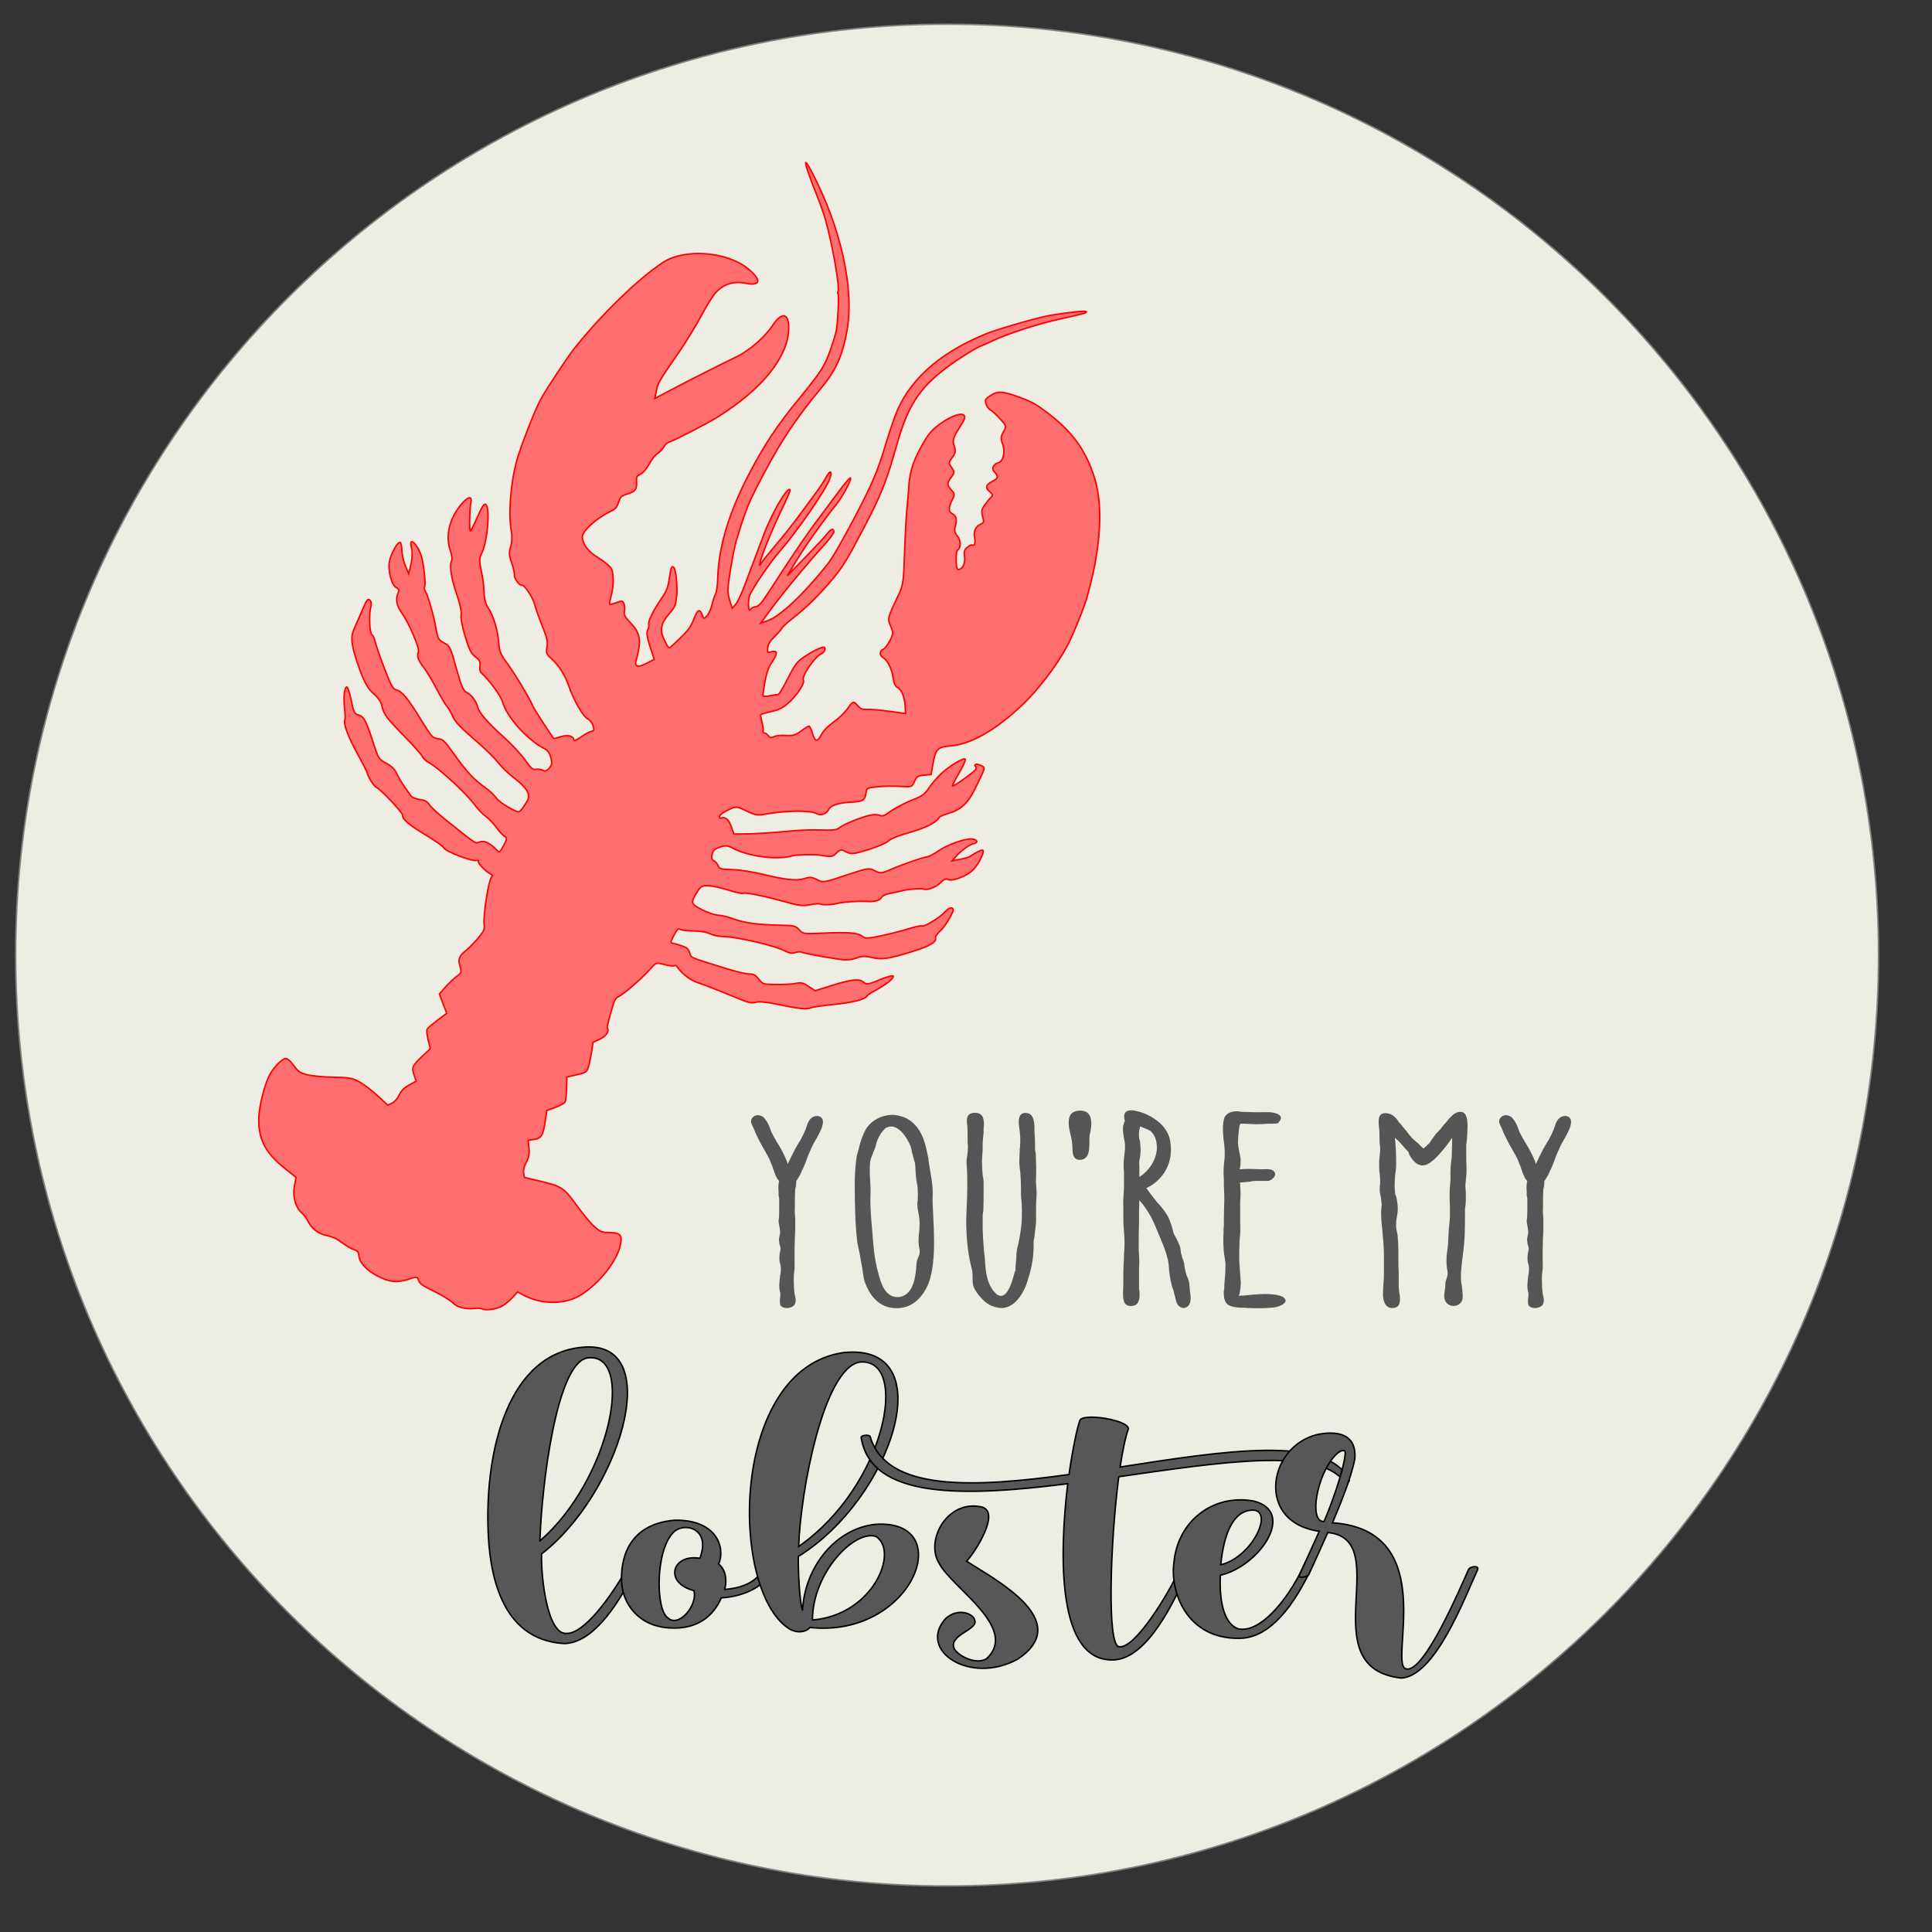 <svg xml:space="preserve" viewBox="0 0 1296 1296" height="1296px" width="1296px" y="0px" x="0px" xmlns:xlink="http://www.w3.org/1999/xlink" xmlns="http://www.w3.org/2000/svg" version="1.1">
<rect x="0" y="0" width="1296" height="1296" fill="#333333" stroke="none"/>
<path d="M 1260.15 640.622 C 1260.15 985.2 980.09 1265.14 635.258 1265.14 C 290.56 1265.14 10.502 985.2 10.502 640.622 C 10.502 296.037 290.56 16.222 635.258 16.222 C 980.09 16.222 1260.15 296.037 1260.15 640.622 z" style="fill:#EDEDE4;stroke:#808080;" id="0 (1) (1) (1) (1)"></path>
<path d="M 542.122 115.579 C 543.48 119.547 546.194 126.735 548.153 131.549 C 550.111 136.363 552.588 143.359 553.652 147.096 C 558.316 163.419 563.504 192.998 562.149 195.559 C 561.86 196.105 561.88 196.871 562.192 197.263 C 562.896 198.164 562.013 216.474 561.007 221.75 C 560.603 223.889 558.739 229.93 556.87 235.175 C 553.117 245.733 550.635 249.568 536.107 267.318 C 521.656 284.958 513.271 297.504 503.288 316.393 C 488.971 343.493 481.901 366.926 481.403 388.916 C 481.316 392.866 480.661 397.194 479.958 398.523 C 479.255 399.851 478.187 403.12 477.565 405.795 C 476.955 408.466 475.487 411.723 474.306 413.044 C 472.294 415.276 472.093 415.264 471.243 412.925 C 469.455 408.003 468.014 408.601 465.399 415.331 C 463.03 421.416 461.32 423.487 450.026 433.928 C 448.74 435.109 448.171 434.524 445.706 429.47 C 442.342 422.581 443.186 418.201 449.184 411.362 C 452.659 407.401 453.148 406.262 453.861 400.433 C 454.69 393.58 453.396 381.297 451.743 380.423 C 450.378 379.7 450.094 380.523 448.919 388.421 C 448.07 394.168 447.166 396.448 443.773 401.397 C 438.181 409.575 434.618 416.776 435.205 418.701 C 435.476 419.581 435.136 421.366 434.445 422.672 C 433.598 424.274 434.106 427.83 436.023 433.67 L 438.857 442.291 L 433.777 444.931 C 427.892 447.985 425.531 447.36 426.717 443.066 C 430.355 429.831 429.673 424.89 423.28 418.174 C 419.371 414.065 418.367 412.268 418.861 410.244 C 419.215 408.807 419.1 406.526 418.608 405.17 C 417.782 402.91 417.373 402.845 413.399 404.322 C 411.033 405.206 408.982 405.584 408.853 405.167 C 408.724 404.749 409.222 402.273 409.954 399.657 C 411.784 393.163 411.82 384.578 410.024 381.332 C 409.206 379.842 405.475 376.754 401.686 374.418 C 394.611 370.062 391.03 365.513 390.664 360.437 C 390.379 356.441 399.922 347.634 409.38 343.164 C 412.804 341.547 413.755 340.482 414.911 336.975 C 416.159 333.205 416.819 332.582 420.957 331.314 C 426.26 329.68 427.25 328.362 427.009 323.247 C 426.848 319.838 427.032 319.491 429.804 317.964 C 431.594 316.974 433.87 314.277 435.556 311.145 C 437.085 308.29 439.558 305.187 441.047 304.246 C 442.54 303.298 444.4 301.354 445.191 299.912 C 445.971 298.473 447.499 297.014 448.586 296.673 C 452.491 295.433 473.913 284.381 481.358 279.753 C 511.914 260.791 529.549 238.346 529.073 219.053 C 528.846 209.733 524.046 209.451 518.182 218.411 C 513.136 226.112 502.348 235.451 493.944 239.393 C 488.24 242.07 463.382 254.583 455.741 258.616 C 454.301 259.375 450.006 261.637 446.192 263.633 L 439.274 267.265 L 440.279 262.205 C 441.359 256.826 442.051 255.643 455.417 236.286 C 460.146 229.437 466.967 218.311 470.561 211.551 C 474.242 204.648 478.602 197.746 480.525 195.788 C 485.752 190.478 492.533 188.445 499.941 189.974 C 510.423 192.138 511.143 187.815 501.594 180.1 C 487.455 168.691 459.302 166.614 444.911 175.927 C 428.662 186.449 403.441 210.896 385.232 233.783 C 380.317 239.967 365.821 261.975 362.471 268.345 C 358.893 275.161 351.534 293.643 347.704 305.435 C 342.889 320.267 340.677 344.231 343.015 356.292 C 343.662 359.657 343.473 363.817 342.538 366.637 C 341.326 370.322 341.469 372.711 343.207 377.532 C 344.425 380.925 345.263 384.626 345.054 385.753 C 344.699 387.71 348.536 393.008 349.992 392.559 C 351.673 392.041 357.454 400.663 358.687 405.547 C 359.437 408.503 361.79 415.16 363.912 420.344 C 366.777 427.3 367.569 430.893 366.932 434.079 C 366.192 437.815 366.547 438.805 369.581 441.516 C 374.737 446.123 378.923 452.654 381.58 460.237 C 385.022 470.067 391.071 480.559 394.259 482.245 C 395.845 483.085 397.386 485.099 397.9 486.986 C 398.664 489.827 398.514 490.305 396.764 490.56 C 395.648 490.725 392.535 492.413 389.851 494.308 C 387.031 496.301 384.92 497.149 384.864 496.308 C 384.689 493.693 380.879 492.735 376.287 494.15 C 373.804 494.915 371.648 495.474 371.5 495.396 C 370.865 495.06 358.301 475.728 357.72 474.184 C 356.066 469.795 345.485 452.07 340.526 445.375 C 335.893 439.118 334.927 436.907 334.651 431.859 C 334.194 423.778 330.924 412.659 327.611 407.941 C 325.792 405.344 324.859 401.913 324.729 397.301 C 324.632 393.557 323.774 387.02 322.826 382.778 C 321.477 376.757 321.5 374.285 322.938 371.55 C 327.347 363.163 329.106 337.949 325.264 338.212 C 324.404 338.267 322.532 341.536 319.996 347.401 C 317.838 352.409 315.809 356.369 315.484 356.198 C 314.732 355.799 314.993 341.147 315.824 337.487 C 316.983 332.386 313.952 332.832 309.3 338.446 C 301.402 347.983 298.718 359.324 302.026 369.158 C 302.994 372.06 303.482 375.029 303.095 375.76 C 301.382 378.999 302.554 387.478 306.178 398 C 308.489 404.701 309.79 410.65 309.338 412.451 C 308.911 414.133 310.09 420.547 311.958 426.711 C 314.693 435.752 316.035 438.445 318.863 440.564 C 321.656 442.675 322.286 443.896 321.935 446.629 C 321.694 448.513 322.01 450.522 322.628 451.104 C 328.405 456.484 336.181 467.068 337.154 470.87 C 339.571 480.281 353.172 495.778 364.08 501.548 C 367.438 503.325 368.491 504.619 369.474 508.171 C 370.471 511.768 370.287 513.078 368.483 515.203 C 366.867 517.115 365.696 517.525 364.12 516.72 C 362.939 516.114 360.847 515.801 359.479 516.031 C 357.297 516.388 356.378 515.59 352.133 509.67 C 349.469 505.956 343.339 499.351 338.524 495.009 C 327.155 484.754 321.521 478.354 320.565 474.59 C 319.493 470.367 316.454 466.275 313.052 464.475 C 310.683 463.222 309.449 460.34 306.072 448.192 C 302.167 434.112 301.789 433.327 297.9 431.269 C 294.144 429.282 293.72 428.529 292.522 421.813 C 290.938 412.88 287.046 399.26 285.37 396.768 C 284.695 395.759 284.455 394.338 284.841 393.607 C 285.727 391.932 284.408 379.465 282.69 373.248 C 281.331 368.355 277.631 362.959 275.972 363.47 C 275.446 363.626 275.42 365.246 275.912 367.065 C 276.877 370.598 276.602 375.26 275.08 381.171 L 274.137 384.828 L 271.915 379.477 C 270.69 376.543 269.635 371.914 269.57 369.198 C 269.501 366.488 268.996 364.087 268.434 363.865 C 266.868 363.253 262.499 370.888 261.333 376.269 C 260.022 382.3 262.546 392.42 265.793 394.137 C 267.623 395.106 267.888 395.963 266.994 397.937 C 265.194 401.858 266.129 406.679 269.572 411.258 C 273.881 416.985 281.724 435.189 280.731 437.157 C 279.42 439.76 280.431 442.883 284.086 447.508 C 285.97 449.893 289.837 456.312 292.681 461.756 C 295.529 467.21 298.768 472.711 299.881 473.98 C 300.999 475.242 302.605 478.009 303.46 480.124 C 305.089 484.15 308.486 487.675 322.057 499.426 C 326.561 503.339 332.084 508.877 334.308 511.744 C 336.543 514.608 341.234 519.13 344.736 521.795 C 353.403 528.373 356.031 532.795 353.802 537.009 C 352.865 538.78 351.174 541.371 350.04 542.764 C 348.003 545.257 347.877 545.246 341.443 541.749 C 337.57 539.643 334.043 536.937 332.774 535.104 C 331.6 533.396 328.371 530.394 325.608 528.422 C 317.578 522.71 313.377 518.155 303.79 504.799 C 297.938 496.65 297.159 495.927 293.67 495.488 C 290.065 495.036 289.537 494.426 282.056 482.251 C 273.404 468.181 269.653 463.703 265.702 462.727 C 263.544 462.2 262.121 459.587 257.814 448.25 C 254.919 440.635 252.163 432.632 251.694 430.466 C 251.217 428.297 250.241 426.213 249.518 425.83 C 247.909 424.979 247.342 411.947 248.715 407.28 C 249.311 405.225 249.069 403.397 248.09 402.605 C 246.605 401.413 246.205 401.938 243.009 409.353 C 241.1 413.783 238.597 419.533 237.435 422.139 C 235.072 427.482 235.63 432.585 239.993 445.406 C 244.042 457.286 246.4 461.631 251.07 465.783 C 254.031 468.416 255.653 470.975 256.328 474.09 C 257.45 479.236 259.557 481.985 272.607 495.292 C 277.778 500.569 282.539 505.977 283.177 507.307 C 283.818 508.647 285.696 510.453 287.349 511.328 C 294.257 514.982 313.598 532.931 319.212 540.887 C 320.658 542.937 323.607 545.933 325.763 547.536 C 327.926 549.143 331.222 552.606 333.104 555.226 C 334.982 557.854 337.417 560.483 338.516 561.065 C 340.266 561.99 340.185 562.75 337.854 567.156 C 335.324 571.938 335.1 572.093 333.356 570.302 C 328.715 565.523 324.937 563.685 321.906 564.736 C 318.597 565.885 320.794 567.283 299.883 550.696 C 294.734 546.611 289.506 541.853 288.279 540.136 C 286.343 537.44 285.414 536.911 281.488 536.298 C 278.991 535.912 276.47 534.947 275.894 534.16 C 270.888 527.357 268.032 522.918 266.262 519.195 C 264.666 515.838 262.964 514.144 259.04 511.993 C 253.983 509.214 253.853 509.013 249.972 496.995 C 245.495 483.141 243.988 480.455 240.152 479.511 C 237.819 478.939 237.172 477.538 235.587 469.644 C 234.567 464.59 233.187 460.611 232.51 460.819 C 230.927 461.294 230.31 468.298 231.19 475.847 C 231.571 479.128 231.641 482.263 231.344 482.824 C 230.145 485.089 233.476 494.219 239.422 504.977 C 242.885 511.248 245.9 517.084 246.13 517.971 C 246.987 521.314 250.577 527.133 252.363 528.078 C 255.861 529.928 270.247 545.227 270.052 546.881 C 269.739 549.473 274.138 553.208 286.014 560.416 C 292.04 564.076 297.284 567.786 297.656 568.672 C 298.687 571.078 316.174 577.874 319.633 577.21 C 320.713 577.007 321.186 577.238 320.877 577.821 C 320.307 578.898 325.676 584.497 328.938 586.222 C 330.119 586.847 330.601 587.65 330.003 587.995 C 327.879 589.242 323.974 613.604 324.789 620.543 C 325.135 623.531 324.699 624.481 320.82 629.154 C 318.43 632.045 314.835 635.735 312.848 637.366 C 307.873 641.431 307.192 643.13 308.564 648.125 C 309.729 652.368 309.693 652.472 306.342 654.95 C 304.465 656.337 301.086 659.565 298.827 662.12 L 294.732 666.772 L 297.19 673.267 L 299.651 679.755 L 293.435 684.4 C 290.022 686.959 286.894 689.677 286.491 690.437 C 286.089 691.197 286.418 694.431 287.227 697.617 L 288.689 703.406 L 283.397 708.427 C 276.506 714.954 276.026 716.022 277.737 721.055 L 279.164 725.267 L 274.474 727.83 C 271.085 729.683 269.22 731.548 267.784 734.529 C 266.56 737.093 264.712 739.176 262.942 740.005 L 260.08 741.344 L 253.719 735.372 C 250.224 732.087 244.799 727.914 241.674 726.11 C 236.547 723.142 234.755 722.799 223.518 722.578 C 216.664 722.447 208.667 721.692 205.75 720.886 C 201.055 719.601 200.066 718.899 197.032 714.762 C 194.746 711.655 192.918 710.093 191.559 710.091 C 189.299 710.096 183.582 715.94 180.915 720.98 C 177.538 727.364 173.894 741.644 173.628 749.485 C 173.144 764.076 177.804 773.21 191.136 783.843 L 198.596 789.792 L 197.47 795.902 C 196.241 802.563 198.236 809.88 202.248 813.419 C 203.533 814.562 205.295 816.835 206.161 818.484 C 209.256 824.399 213.243 827.557 219.19 828.814 C 223.104 829.647 226.034 831.018 229.599 833.688 C 232.323 835.733 235.906 837.818 237.549 838.318 C 239.788 839.012 240.567 839.896 240.682 841.912 C 240.955 846.751 245.521 851.887 253.107 855.9 C 261.144 860.152 266.428 860.661 274.609 857.962 C 279.637 856.296 279.89 856.335 280.842 858.946 C 281.665 861.194 283.44 862.445 291.325 866.304 C 296.543 868.867 302.049 872.242 303.559 873.816 C 306.587 876.966 312.074 878.377 318.6 877.683 C 320.551 877.477 322.739 877.625 323.47 878.011 C 325.902 879.288 333.236 878.209 336.957 876.031 C 338.975 874.841 342.116 872.243 343.92 870.26 L 347.211 866.646 L 351.927 869.141 C 362.908 874.95 378.224 875.119 388.122 869.531 C 400.162 862.734 412.694 847.866 415.72 836.772 C 417.893 828.807 416.643 826.956 408.983 826.814 C 403.555 826.719 402.837 826.434 398.697 822.779 C 396.244 820.613 390.828 814.121 386.659 808.345 C 378.123 796.519 376.761 795.666 360.126 791.796 L 351.767 789.849 L 351.264 786.73 C 350.953 784.799 351.639 782.092 353.059 779.641 C 354.719 776.77 355.219 774.182 354.834 770.304 L 354.307 764.944 L 358.31 764.341 C 363.144 763.612 364.301 761.711 365.73 752.153 L 366.815 744.925 L 372.536 742.842 C 375.677 741.689 378.616 740.061 379.061 739.22 C 379.503 738.386 379.963 734.266 380.067 730.07 L 380.264 722.448 L 386.886 720.965 C 393.069 719.579 393.574 719.232 394.707 715.591 C 395.376 713.451 396.355 708.887 396.874 705.441 L 397.814 699.184 L 401.924 697.288 C 406.05 695.381 408.709 692.122 407.628 690.274 C 407.017 689.233 407.398 687.404 410.559 676.448 C 412.276 670.49 412.812 669.583 415.374 668.294 C 418.99 666.476 431.293 655.662 436.296 649.902 C 440.025 645.603 440.104 645.579 445.817 647.062 C 448.992 647.882 451.953 648.211 452.396 647.785 C 452.885 647.325 453.697 647.717 454.414 648.739 C 457.432 653.084 462.843 657.354 467.179 658.817 C 471.949 660.424 482.783 664.672 496.187 670.186 C 502.136 672.634 504.661 673.129 507.029 672.313 C 508.919 671.67 514.493 672.201 521.413 673.689 C 535.172 676.642 541.252 677.289 543.853 676.068 C 544.944 675.559 551.911 674.531 559.345 673.779 C 572.08 672.507 580.473 670.354 581.687 668.059 C 581.98 667.505 584.426 665.862 587.115 664.423 C 594.216 660.604 599.656 656.285 599.196 654.833 C 598.977 654.14 594.908 655.209 590.152 657.217 C 582.67 660.38 581.227 660.609 579.382 658.953 C 576.499 656.351 571.382 656.865 557.881 661.104 L 546.825 664.577 L 542.413 661.667 C 538.723 659.234 537.326 658.91 533.806 659.673 C 531.494 660.169 525.6 660.508 520.709 660.434 C 511.984 660.304 511.758 660.232 508.982 656.855 C 506.432 653.749 505.771 653.409 502.273 653.325 C 500.138 653.272 493.256 651.624 486.97 649.669 C 461.469 641.704 463.906 642.757 462.663 639.143 C 461.757 636.5 460.746 635.607 457.33 634.442 C 455.006 633.656 452.26 632.902 451.228 632.782 C 449.668 632.589 449.792 631.71 452.006 627.526 C 454.27 623.246 454.945 622.649 456.532 623.488 C 457.565 624.035 461.633 624.487 465.577 624.495 C 469.52 624.503 474.275 625.318 476.134 626.302 C 477.994 627.286 481.601 628.127 484.147 628.17 C 494.324 628.34 519.686 634.23 527.103 638.153 C 529.391 639.363 531.639 639.665 533.466 638.998 C 535.01 638.436 536.918 638.311 537.693 638.721 C 539.316 639.58 559.125 643.164 565.959 643.833 C 568.482 644.081 572.465 643.515 574.817 642.569 C 577.773 641.374 580.793 641.272 584.643 642.241 C 591.279 643.91 596.052 643.243 611.557 638.448 C 623.409 634.791 628.394 631.922 627.562 629.244 C 627.288 628.333 628.395 626.633 630.605 624.6 C 632.52 622.836 635.482 618.755 637.184 615.538 C 639.823 610.549 640.002 609.604 638.426 609.12 C 637.354 608.789 635.622 609.705 634.332 611.27 C 631.362 614.885 620.176 621.907 618.67 621.111 C 618.013 620.763 614.085 621.566 609.942 622.897 C 605.803 624.221 597.497 626.372 591.488 627.661 C 582.547 629.581 580.189 629.665 578.462 628.109 C 575.82 625.729 568.748 625.171 551.621 625.98 C 539.294 626.571 538.516 626.453 536.11 623.735 C 533.802 621.116 532.807 620.854 524.564 620.687 C 507.983 620.34 498.847 619.078 490.946 616.05 C 488.299 615.037 484.213 614.084 481.863 613.937 C 479.409 613.791 474.747 612.213 470.871 610.219 C 463.272 606.302 463.093 605.604 467.807 598.104 C 469.993 594.632 470.894 594.108 474.726 594.114 C 477.149 594.121 483.215 595.403 488.209 596.978 C 493.204 598.553 497.763 599.576 498.338 599.257 C 499.946 598.36 514.531 601.429 531.117 606.142 C 535.974 607.53 539.685 607.746 543.521 606.886 C 546.525 606.208 549.71 606.042 550.589 606.506 C 551.917 607.209 558.751 606.914 561.613 606.039 C 564.506 605.141 576.099 604.313 580.89 604.647 C 587.046 605.08 590.189 604.192 591.626 601.6 C 592.11 600.722 594.7 599.646 597.381 599.203 C 600.058 598.749 603.413 598.031 604.842 597.597 C 608.092 596.596 618.278 595.713 619.444 596.33 C 621.584 597.462 627.874 595.179 630.81 592.199 C 633.158 589.814 634.554 589.211 635.993 589.972 C 638.834 591.475 648.926 587.539 652.868 583.39 C 656.684 579.373 660.803 570.908 659.241 570.308 C 658.345 569.966 654.277 571.979 650.609 574.573 C 649.975 575.022 647.039 575.858 644.095 576.425 L 638.734 577.453 L 641.125 574.665 C 644.249 571.01 650.275 566.547 652.793 566.018 C 656.072 565.336 656.061 563.733 652.76 562.884 C 648.891 561.895 635.829 566.357 629.32 570.895 C 626.576 572.797 623.302 574.522 622.043 574.724 C 618.437 575.291 605.128 579.916 597.613 583.213 C 591.381 585.942 590.43 586.024 586.77 584.088 C 582.962 582.073 582.014 582.224 567.496 587.115 C 552.836 592.045 552.053 592.169 548.097 590.076 C 544.799 588.331 543.099 588.187 539.595 589.347 C 534.477 591.041 527.175 590.276 511.283 586.374 C 504.977 584.833 495.956 583.46 491.215 583.333 C 483.527 583.119 482.517 582.849 481.762 580.778 C 481.302 579.505 479.996 577.974 478.859 577.372 C 477.376 576.588 477.057 575.37 477.717 572.98 C 478.465 570.297 479.446 569.408 482.973 568.205 C 486.469 567.023 488.124 567.161 491.482 568.938 C 502.404 574.716 521.848 577.134 531.971 573.979 C 534.423 573.217 546.841 573.043 550.576 573.715 C 557.564 574.985 558.524 574.831 561.272 572.063 C 563.586 569.726 564.256 569.656 567.591 571.42 C 570.92 573.181 572.518 573.016 582.595 569.894 C 588.798 567.971 594.803 565.367 595.945 564.101 C 597.114 562.802 603.116 560.385 609.716 558.55 C 620.549 555.534 628.093 551.79 629.791 548.58 C 630.178 547.849 632.899 546.578 635.85 545.75 C 644.244 543.399 649.22 538.957 653.737 529.776 C 661.286 514.416 661.095 515.099 658.157 513.545 C 656.704 512.776 655.001 512.442 654.384 512.805 C 653.759 513.164 653.724 513.712 654.3 514.017 C 654.868 514.318 654.977 515.254 654.532 516.095 C 653.658 517.748 639.737 527.725 638.911 527.288 C 638.638 527.144 640.621 523.234 643.319 518.598 C 646.247 513.563 647.91 509.796 647.455 509.244 C 646.405 507.961 636.382 514.125 630.871 519.436 C 628.384 521.833 624.86 525.995 623.044 528.679 C 620.422 532.563 618.536 534.04 613.92 535.82 C 607.103 538.457 598.638 542.961 594.97 545.913 C 593.539 547.064 591.589 547.591 590.625 547.091 C 589.662 546.59 587.315 546.331 585.406 546.53 C 580.577 547.035 565.785 552.802 563.149 555.214 C 561.582 556.642 558.281 557.097 551.438 556.802 C 546.2 556.58 537.436 556.809 531.972 557.318 C 516.859 558.712 505.717 559.42 498.651 559.422 L 492.253 559.428 L 490.621 554.711 C 488.93 549.802 486.808 547.867 484.055 548.715 C 482.915 549.067 482.505 548.736 482.639 547.589 C 482.746 546.691 485.322 544.786 488.369 543.347 C 493.858 540.754 493.959 540.76 500.638 543.972 C 506.264 546.674 508.186 547.058 512.296 546.305 C 526.469 543.706 543.197 543.403 547.462 545.659 C 550.577 547.307 554.252 546.144 555.919 542.993 C 557.469 540.063 562.886 538.394 572.235 537.985 C 578.999 537.681 580.336 536.688 580.987 531.441 C 581.318 528.726 581.949 528.427 588.66 527.756 C 592.677 527.359 599.529 527.243 603.892 527.511 C 611.717 527.986 611.83 527.951 613.447 524.216 C 614.894 520.873 615.622 520.39 619.844 519.997 L 624.605 519.55 L 625.698 513.092 C 627.448 502.768 629.012 501.007 636.879 500.456 C 650.861 499.485 667.414 490.192 685.421 473.186 C 696.397 462.813 708.895 446.472 715.962 433.219 C 719.834 425.973 727.696 406.397 729.497 399.529 C 733.127 385.704 734.08 381.439 735.421 372.995 C 739.07 350.028 738.359 332.018 733.222 317.465 C 727.151 300.285 718.356 288.718 701.997 276.417 C 694.841 271.036 691.898 269.422 683.943 266.498 C 672.569 262.323 669.246 262.142 664.357 265.421 C 660.746 267.837 660.671 267.977 661.411 270.881 C 661.826 272.526 663.19 274.41 664.438 275.07 C 665.685 275.73 668.629 278.43 670.981 281.072 C 675.182 285.807 675.217 285.939 673.083 289.722 C 671.308 292.882 671.214 294.343 672.578 297.926 C 674.546 303.114 672.93 309.759 669.511 310.472 C 666.603 311.078 665.053 314.329 666.769 316.209 C 669.884 319.605 669.77 320.819 666.196 322.612 C 661.307 325.07 660.617 327.123 663.811 329.728 C 666.087 331.584 666.237 332.211 664.74 333.649 C 663.759 334.593 661.845 336.943 660.475 338.873 C 658.425 341.765 658.197 343.089 659.144 346.424 C 660.187 350.093 660.064 350.575 657.84 351.619 C 654.416 353.217 652.998 356.273 653.761 360.436 C 654.464 364.303 653.841 366.428 652.261 365.593 C 651.708 365.3 650.168 366.015 648.845 367.176 C 646.886 368.898 646.543 369.992 647.006 373.08 C 647.653 377.304 646.066 381.196 643.373 382.02 C 642.015 382.444 641.557 381.078 641.397 376.148 C 641.28 372.62 641.659 369.458 642.227 369.116 C 644.646 367.704 644.653 362.513 642.244 359.585 C 640.409 357.358 640.037 355.669 640.802 353.099 C 642.15 348.569 641.564 346.087 638.804 344.627 C 636.126 343.21 636.124 340.499 638.795 335.29 C 640.527 331.89 640.474 331.116 638.34 328.882 C 635.156 325.564 635.122 324.11 638.119 320.123 C 640.385 317.109 640.401 316.541 638.366 313.604 C 636.294 310.628 636.324 310.144 638.778 306.88 C 641.07 303.832 641.247 302.802 640.121 299.146 C 638.772 294.768 638.935 294.335 645.964 282.959 C 650.091 276.283 642.813 276.239 632.782 282.881 C 625.197 287.898 622.503 291.044 617.132 301.162 C 611.925 310.969 610.033 317.742 609.502 328.493 C 609.403 330.519 609.028 334.853 608.665 338.128 C 607.895 345.154 607.251 356.922 606.541 377.298 C 606.102 389.59 605.523 393.166 603.149 398.172 C 595.253 414.774 595.225 414.882 597.463 420.042 C 599.367 424.46 599.319 425.246 596.824 429.962 C 595.337 432.774 593.348 435.32 592.411 435.609 C 590.12 436.314 589.851 439.61 591.993 440.809 C 595.164 442.581 598.202 448.391 599.02 454.236 C 599.579 458.197 600.555 460.404 602.134 461.239 C 604.887 462.695 606.91 467.78 607.233 474.062 L 607.475 478.657 L 596.671 477.155 C 590.729 476.335 584.042 475.763 581.803 475.872 C 578.591 476.034 577.294 475.574 575.642 473.68 C 572.457 470.059 572.214 470.11 568.737 475.146 C 566.956 477.727 562.724 481.817 559.348 484.234 C 555.323 487.111 552.408 490.121 550.933 492.911 C 548.211 498.055 546.614 497.663 544.838 491.415 C 544.15 489.002 543.153 487.048 542.633 487.085 C 542.106 487.118 539.707 488.635 537.298 490.439 C 533.802 493.067 531.76 493.659 527.219 493.334 C 524.086 493.113 520.448 493.492 519.125 494.172 C 517.394 495.051 516.381 494.912 515.51 493.667 C 514.845 492.71 513.636 491.835 512.836 491.723 C 512.032 491.6 511.611 491.056 511.904 490.503 C 512.197 489.949 511.876 487.342 511.193 484.705 C 510.51 482.068 510.076 479.675 510.224 479.394 C 510.376 479.107 513.659 478.151 517.515 477.272 C 523.09 476 525.612 474.642 529.835 470.642 C 535.454 465.322 540.021 458.01 538.907 456.117 C 537.505 453.732 546.791 440.179 550.909 438.608 C 552.959 437.822 554.359 434.425 552.737 434.153 C 550.925 433.846 543.174 437.821 537.756 441.831 C 534.329 444.363 532.745 446.661 528.234 455.581 C 524.517 462.946 522.411 466.214 521.488 466.066 C 520.755 465.952 518.335 466.259 516.112 466.764 C 513.89 467.27 511.971 467.218 511.843 466.64 C 511.71 466.069 512.293 461.844 513.145 457.251 C 514.305 450.97 515.525 447.629 518.081 443.815 C 521.852 438.168 521.641 436.139 517.377 437.218 C 514.713 437.896 514.611 437.786 515.015 434.523 C 515.341 431.872 516.342 430.229 519.513 427.146 C 521.763 424.964 524.022 422.372 524.541 421.39 C 525.06 420.409 528.242 417.483 531.618 414.886 C 540.579 408 550.056 398.656 558.791 388.089 C 565.448 380.041 568.094 375.717 578.419 356.13 C 590.762 332.709 594.597 323.262 600.913 300.648 C 608.823 272.322 616.213 260.675 635.434 246.248 C 643.068 240.53 655.965 232.542 658.809 231.79 C 659.249 231.673 661.853 230.5 664.598 229.185 C 675.338 224.042 695.572 217.414 710.97 213.999 C 727.69 210.282 728.971 209.931 728.721 209.1 C 728.464 208.265 718.282 209.282 704.708 211.499 C 696.903 212.773 669.018 220.812 661.021 224.091 C 629.336 237.1 608.736 255.936 600.159 279.772 C 598.321 284.872 595.724 292.708 594.389 297.196 C 588.672 316.359 585.04 324.884 572.5 348.588 C 564.118 364.433 558.046 374.821 554.804 378.896 C 538.98 398.738 523.209 413.535 514.784 416.446 L 510.368 417.973 L 514.556 412.198 C 523.686 399.601 538.335 381.764 553.184 365.194 C 556.638 361.344 559.417 357.572 559.371 356.821 C 559.192 354.176 557.577 354.587 555.013 357.916 C 553.593 359.762 546.964 366.881 540.286 373.738 L 528.146 386.206 L 533.602 377.125 C 540.075 366.353 550.991 350.914 561.023 338.36 C 565.249 333.068 571.25 321.849 570.528 320.607 C 570.23 320.1 566.335 324.66 561.866 330.75 C 557.398 336.839 552.207 343.831 550.316 346.297 C 542.197 356.878 533.189 370.068 516.837 395.335 C 510.761 404.731 509.123 406.65 506.931 406.936 C 505.486 407.116 503.947 407.936 503.513 408.755 C 502.084 411.456 501.486 403.857 502.795 399.685 C 504.052 395.684 516.57 377.182 522.778 370.143 C 534.658 356.668 554.136 328.436 556.651 321.058 C 558.493 315.629 556.852 315.072 554.142 320.194 C 552.948 322.452 549.979 326.974 547.548 330.249 C 545.12 333.517 541.037 339.056 538.485 342.56 C 531.918 351.563 526.459 358.489 519.22 366.995 C 515.758 371.057 512.09 375.634 511.054 377.164 C 509.23 379.863 509.192 379.863 509.881 377.167 C 511.424 371.145 518.075 354.876 524.023 342.579 C 527.466 335.465 530.167 329.253 530.024 328.79 C 528.884 325.089 517.925 343.679 512.156 359.121 C 508.626 368.559 504.753 378.846 499.346 393.1 C 497.259 398.617 494.568 404.221 493.38 405.538 L 491.222 407.939 L 489.733 403.524 C 488.915 401.088 488.257 397.69 488.274 395.961 C 488.311 390.785 492.074 368.729 493.997 362.397 C 500.517 340.968 501.94 337.509 512.528 317.494 C 524.631 294.617 534.541 279.883 551.56 259.426 C 560.808 248.318 565.283 238.162 568.197 221.71 C 573.201 193.415 563.926 152.011 544.229 114.739 C 540.055 106.845 539.245 107.162 542.122 115.579 z" style="fill:#FF6F6F;stroke:#FF0000;" id="lobster 2.jpg (1)"></path>
<g id="my_lobst (1)">
<path d="M 420.871 1051.54 C 409.941 1071.27 391.804 1095.84 380.299 1095.69 C 366.785 1097.18 362.74 1055.89 363.31 1042.34 C 414.546 1003.06 447.056 900.917 392.973 903.582 C 340.028 906.421 325.646 974.478 327.384 1025.47 C 328.223 1053.72 335.145 1100.18 378.561 1102.51 C 396.688 1102.18 413.108 1079.3 425.752 1054.05 C 427.191 1051.38 422.037 1049.2 420.868 1051.54 zM 362.168 1033.65 C 363.319 997.378 373.108 914.954 393.812 910.948 C 426.621 906.264 409.662 992.52 362.171 1033.65 z" style="fill:#575757;stroke:#000000;" id="l"></path>
<path d="M 511.926 1052.17 C 507.281 1062.84 494.248 1065.68 486.128 1066.18 L 486.128 1066.01 C 487.296 1062.34 487.865 1053.82 482.083 1049.15 C 486.697 1038.63 481.214 1019.27 452.539 1019.77 C 418.981 1022.61 416.404 1049.33 416.973 1061.01 C 417.543 1075.69 428.449 1091.21 449.693 1092.05 C 467.76 1093.06 478.637 1084.03 483.82 1071.84 C 494.817 1071.36 513.034 1066.34 517.499 1052.5 C 517.798 1049.66 512.765 1049.99 511.926 1052.17 zM 469.474 1045.32 C 450.831 1042.15 445.093 1061.67 465.456 1067 C 468.327 1076.69 455.131 1092.39 447.961 1085.2 C 439.931 1080.2 439.356 1040.48 451.691 1027.96 C 458.861 1020.61 477.214 1025.12 469.474 1045.32 z" style="fill:#575757;stroke:#000000;" id="o"></path>
<path d="M 587.338 1022.53 C 560.851 1025.21 539.787 1050.77 538.349 1080.38 C 536.342 1074.35 535.473 1055.63 535.473 1044.08 C 598.275 1005.48 633.092 900.151 565.735 907.344 C 489.719 918.367 489.15 1065.66 528.851 1092.24 C 534.304 1095.91 540.656 1094.92 543.263 1091.73 C 612.657 1099.1 642.86 1018.85 587.338 1022.53 zM 535.742 1037.4 C 536.908 1001.12 552.222 918.036 576.693 913.683 C 610.65 910.513 594.26 996.612 535.742 1037.4 zM 587.638 1030.69 C 603.159 1040.57 585.9 1083.36 545.001 1086.7 C 545.001 1054.78 573.526 1025.85 587.638 1030.69 z" style="fill:#575757;stroke:#000000;" id="b"></path>
<path d="M 662.026 1112.47 C 654.778 1117.65 640.569 1109.79 639.7 1104.78 C 637.69 1096.42 655.937 1093.07 653.909 1087.05 C 653.328 1082.54 642.601 1078.03 634.241 1085.88 C 615.26 1107.11 650.718 1130.51 682.709 1112.96 C 721.763 1086.89 664.926 1058.3 648.399 1047.27 C 654.107 1041.25 671.842 1013.66 658.119 1010.82 C 635.437 1005.96 620.485 1033.39 629.954 1048.6 C 638.253 1064.98 683.557 1091.91 662.014 1112.47 z" style="fill:#575757;stroke:#000000;" id="s"></path>
<path d="M 577.69 964.377 C 584.342 1005.98 647.414 1003.98 716.239 995.289 C 710.486 1043.79 709.048 1115.45 747.31 1113.45 C 770.022 1112.46 788.449 1072.72 796.779 1053.65 C 797.348 1051.31 792.464 1050.81 791.026 1053.16 C 784.404 1068.2 761.393 1106.33 750.756 1104.65 C 742.426 1104.5 744.703 1035.59 750.456 990.604 C 818.053 980.904 883.641 970.734 901.2 993.286 C 902.338 994.958 905.784 994.627 904.945 992.45 C 889.694 962.374 821.259 973.241 751.355 984.091 C 753.063 973.398 754.801 964.377 756.808 958.857 C 758.546 952.674 725.168 947.328 724.299 953.179 C 722.861 956.854 719.684 970.89 717.108 989.106 C 653.167 997.97 594.709 1000.63 583.773 963.872 C 583.473 962.044 577.391 962.705 577.69 964.377 z" style="fill:#575757;stroke:#000000;" id="t"></path>
<path d="M 830.551 1092.62 C 822.012 1089.61 817.727 1076.58 818.596 1056.68 C 844.814 1050.67 869.922 1014.04 840.828 1006.89 C 813.712 1002.03 790.101 1020.4 787.524 1047.81 C 784.648 1067.04 795.584 1099.64 831.42 1098.98 C 855.45 1098.98 872.529 1068.22 881.818 1047.48 C 882.956 1044.14 877.173 1044.14 875.705 1047.66 C 866.746 1069.06 846.521 1096.14 830.551 1092.62 zM 841.386 1013.05 C 854.009 1014.88 839.393 1044.82 818.89 1049.66 C 820.882 1029.42 827.147 1012.22 841.386 1013.05 z" style="fill:#575757;stroke:#000000;" id="e"></path>
<path d="M 877.88 1056.29 C 881.017 1049.43 887.003 1036.39 890.713 1028.03 C 936.406 1032.56 878.734 1118.99 940.122 1125.67 C 962.863 1124.16 982.429 1072 991.058 1053.28 C 992.766 1049.76 985.875 1050.6 985.006 1053.11 C 980.392 1063.31 955.373 1122.66 943.298 1119.49 C 930.653 1117.47 967.178 1026.36 893.85 1021.52 C 898.698 1009.64 905.88 993.094 908.777 978.884 C 909.64 970.194 906.749 961.33 892.424 961.33 C 852.297 961.33 838.49 1020.68 884.966 1027.19 C 881.871 1034.38 875.267 1048.44 871.785 1056.29 C 870.347 1059.64 877.589 1057.46 877.88 1056.29 zM 894.967 977.038 C 898.683 972.701 902.698 971.691 902.398 974.861 C 901.829 985.24 892.391 1011.31 888.106 1020.68 C 877.799 1020.85 883.252 990.256 894.967 977.038 z" style="fill:#575757;stroke:#000000;" id="r"></path>
</g>
<g id="you're_m (1)">
<path d="M 515.059 775.467 C 516.339 777.856 516.979 779.556 517.398 780.742 L 518.038 782.264 C 520.355 789.415 521.216 790.601 522.694 792.3 C 522.054 793.999 522.054 797.221 522.275 799.257 L 522.275 801.646 C 522.275 802.496 522.694 803.345 522.694 804.195 L 522.694 811.506 C 522.694 814.054 522.694 816.426 522.275 818.975 C 522.275 820.338 522.694 821.701 522.893 823.046 C 523.113 824.409 523.312 825.595 523.312 826.799 C 523.312 827.472 523.113 828.498 522.893 829.171 C 522.694 830.357 522.275 831.543 522.694 832.906 C 522.694 834.092 522.893 834.782 523.113 835.295 C 523.532 836.481 523.753 837.844 523.532 838.694 C 523.532 838.853 523.312 839.189 523.312 839.543 C 522.893 841.066 522.694 843.951 522.893 845.314 L 522.893 846.164 C 522.893 846.5 523.113 846.677 523.113 847.013 C 523.113 847.19 523.312 847.349 523.312 847.526 C 523.753 849.385 523.952 850.925 523.753 852.961 C 523.753 853.81 523.532 854.837 523.312 855.687 C 522.893 859.758 522.275 863.333 523.312 866.891 C 523.532 867.918 523.532 869.104 523.312 870.29 C 523.113 871.989 522.893 874.024 523.532 875.564 C 525.629 878.786 532.579 877.6 533.44 874.201 C 534.102 872.325 533.66 870.626 533.219 868.927 C 532.998 867.918 532.8 866.732 532.8 865.882 C 532.8 865.033 532.579 864.342 532.579 863.67 L 532.579 861.28 C 532.381 858.572 532.381 855.51 532.8 852.784 C 533.219 850.589 532.998 848.199 532.998 846.164 L 532.998 838.34 C 532.998 834.092 533.219 829.684 533.44 825.436 L 533.44 817.612 C 533.219 815.24 532.998 812.691 533.219 810.302 L 533.219 805.204 C 533.219 802.832 533.219 800.62 533.44 798.071 L 533.44 797.398 C 533.44 797.221 533.66 796.885 533.66 796.708 C 534.102 795.858 534.102 793.486 534.102 792.3 C 535.205 790.601 536.727 788.388 537.389 786.689 C 537.389 786.353 537.831 785.839 537.831 785.503 C 538.934 783.627 539.596 781.768 540.258 780.069 L 540.898 778.37 C 542.156 774.617 543.832 771.059 545.532 767.484 L 546.988 764.935 C 550.143 759.501 555.637 749.978 548.665 748.633 C 544.472 748.278 542.575 751.677 541.736 753.73 L 540.677 756.775 C 540.677 756.952 540.479 757.288 540.479 757.465 L 540.479 757.288 C 539.596 759.678 538.272 762.386 536.948 764.776 C 533.66 769.696 531.123 775.13 528.585 780.565 L 528.585 780.919 C 528.166 780.069 528.365 780.919 528.365 780.565 C 528.365 780.742 528.166 779.892 527.946 779.219 L 527.526 778.193 C 526.07 774.794 524.371 771.219 521.392 766.475 L 521.392 766.634 L 520.973 765.785 C 519.693 763.749 518.193 761.023 517.112 758.651 L 516.472 756.616 L 516.472 756.775 L 516.052 755.589 C 515.412 753.89 514.353 752.031 512.676 749.978 C 511.22 748.278 507.844 747.27 505.549 748.969 C 502.593 751.341 504.071 753.89 505.13 756.102 L 505.13 755.925 L 505.549 756.952 C 507.866 763.076 511.683 769.519 515.059 775.467 z" style="fill:#555555;" id="y"></path>
<path d="M 575.055 833.26 C 575.695 835.986 576.114 838.694 576.732 841.42 C 576.732 841.756 576.952 842.269 576.952 842.606 L 577.791 847.19 L 578.629 851.952 C 579.049 855.51 579.468 858.908 580.726 861.457 C 584.102 870.13 590.898 878.627 603.872 877.423 C 615.368 876.237 621.679 865.546 623.995 857.563 C 626.312 848.889 626.732 838.694 626.533 829.861 C 626.533 826.463 626.312 820.692 626.092 817.117 C 626.092 815.771 625.893 814.408 625.893 813.222 C 625.672 809.134 625.474 805.239 625.672 801.487 C 625.893 794.531 624.194 787.22 623.157 780.423 L 622.782 777.201 L 621.943 773.29 C 620.465 765.307 617.288 754.438 607.093 749.712 C 604.953 748.863 601.334 747.854 598.797 747.854 C 591.118 747.854 584.102 751.907 580.726 757.66 C 578.629 761.572 576.952 766.333 575.893 771.254 L 574.834 774.83 C 573.797 780.6 573.378 788.07 573.378 793.858 C 573.378 806.939 573.576 820.02 575.055 833.26 zM 586.021 772.44 C 586.661 771.095 587.5 769.041 587.919 766.67 C 589 763.103 591.339 759.025 594.516 756.308 L 594.516 756.477 C 602.173 752.583 608.77 763.613 610.889 769.049 L 611.529 771.596 C 611.529 772.105 611.749 772.615 611.749 772.955 L 613.868 780.6 L 614.287 787.061 L 614.287 787.733 C 614.507 789.946 614.728 792.831 615.368 795.04 C 615.787 798.267 615.787 802.344 615.567 805.742 C 615.567 806.082 615.368 806.422 615.368 806.762 L 615.368 807.949 C 615.368 809.989 615.787 812.368 616.206 814.235 C 616.626 816.621 617.045 819.666 616.824 821.719 C 616.824 823.241 616.824 824.604 616.626 826.126 C 616.626 826.636 616.405 827.316 616.405 827.996 C 616.206 830.035 615.986 833.092 616.405 835.81 C 616.824 838.019 617.266 840.057 616.626 841.756 L 615.986 843.455 C 615.368 844.641 614.728 846.518 614.728 848.712 C 614.287 855.35 613.228 867.918 603.872 869.955 L 604.093 869.955 C 593.457 871.824 590.478 859.253 589 853.308 C 586.44 844.305 585.801 834.961 585.161 826.296 L 584.521 818.823 C 584.102 813.217 583.682 807.611 583.903 802 C 584.102 798.779 583.903 794.708 583.682 791.468 C 583.462 787.91 583.263 783.147 583.682 779.58 C 583.903 777.711 584.962 774.994 586.021 772.445 zM 585.161 771.944 L 585.161 772.281 L 585.801 772.44 z" style="fill:#555555;" id="o"></path>
<path d="M 654.134 746.455 C 647.605 746.455 648.452 751.907 648.876 754.952 C 649.086 757.164 649.086 760.057 649.086 762.096 L 649.086 763.625 C 649.086 765.324 649.086 767.703 649.297 769.403 C 649.297 770.592 649.086 773.821 648.876 775.01 C 648.452 776.709 648.24 779.768 648.452 781.644 C 648.876 786.052 648.876 791.663 648.876 795.734 C 648.876 800.673 648.664 805.257 648.452 809.845 C 648.24 814.433 648.029 819.191 648.24 823.779 C 648.466 832.615 649.518 842.301 651.832 850.968 C 652.393 852.667 652.393 854.876 652.393 856.572 C 652.393 859.12 652.393 862.006 653.662 864.395 C 655.564 868.13 659.791 873.21 664.008 875.403 C 666.325 876.586 669.482 877.43 671.799 877.43 C 680.014 877.43 685.491 868.98 688.022 862.862 C 691.183 854.196 693.926 843.661 693.293 833.295 C 693.293 832.782 693.505 831.419 693.714 830.569 C 693.926 830.074 694.136 828.374 694.136 827.525 L 694.981 820.041 L 694.981 812.224 C 694.981 809.675 694.981 806.956 695.193 804.408 C 695.405 802.029 695.405 799.48 695.193 797.101 C 694.981 794.892 694.769 792.343 694.981 789.787 C 695.193 785.539 694.981 778.405 694.769 773.821 C 694.769 772.971 694.348 772.298 694.348 771.272 L 694.348 768.723 C 694.348 766.004 694.136 761.926 693.926 759.207 L 693.926 757.508 C 693.926 753.769 693.714 747.142 688.864 746.632 C 682.121 745.613 683.383 753.943 683.595 755.801 C 684.438 760.403 684.648 765.324 684.226 769.572 C 684.226 770.245 684.017 770.762 684.017 771.272 L 684.017 772.971 C 683.805 775.69 683.595 780.448 684.017 783.167 C 684.648 787.415 684.857 793.022 684.857 796.931 C 684.857 799.31 684.857 803.558 685.279 806.107 C 685.279 807.806 685.491 809.169 685.491 810.691 L 685.491 815.276 C 685.491 817.662 685.279 821.57 684.857 824.289 C 684.226 828.707 683.595 832.785 682.331 837.543 C 681.909 839.583 681.7 842.811 681.7 844.68 C 681.671 845.19 681.459 846.217 681.459 846.889 C 681.245 849.102 681.033 852.323 681.245 852.5 C 681.245 852.66 680.822 852.667 680.822 852.667 C 679.548 857.595 675.941 872.531 669.363 868.64 L 669.363 868.81 C 661.936 863.202 661.086 852.667 660.663 844.51 C 660.663 843.491 660.451 842.128 660.239 840.942 C 659.621 833.631 658.986 825.825 659.198 818.674 L 659.198 815.453 C 659.198 814.263 659.621 812.734 659.621 812.054 C 659.813 807.636 659.813 803.218 659.813 798.8 L 659.813 793.362 C 659.813 791.663 659.604 789.964 659.182 788.264 C 658.986 786.052 658.776 783.503 658.776 780.795 C 658.564 779.095 658.776 776.193 658.986 774.157 C 659.198 772.121 659.198 768.893 659.198 767.024 C 659.182 764.815 659.604 762.605 659.813 759.887 L 659.813 757.168 C 659.813 756.318 660.025 755.638 660.025 754.789 C 660.025 752.243 660.239 746.455 654.134 746.455 z" style="fill:#555555;" id="u"></path>
<path d="M 724.25 778.016 C 730.978 778.016 730.766 770.528 730.766 765.271 C 730.766 763.908 730.766 762.209 730.978 761.359 C 731.402 759.837 732.037 756.439 732.037 753.872 C 732.037 749.287 730.766 745.039 724.672 745.039 C 718.357 745.039 716.874 748.774 716.874 753.022 C 716.874 755.748 717.509 758.474 717.933 760.333 C 718.78 763.572 719.416 767.13 719.416 770.528 C 719.416 772.582 719.416 778.016 724.25 778.016 z" style="fill:#555555;" id="'"></path>
<path d="M 785.172 766.811 C 784.327 758.333 778.206 751.695 768.581 747.27 C 765.574 746.066 755.433 742.154 754.168 747.765 C 753.957 748.969 754.168 750.332 754.378 751.181 C 754.59 751.854 754.59 752.031 754.59 752.208 C 754.378 752.367 754.168 752.544 754.168 752.721 C 754.168 752.881 753.957 753.058 753.957 753.394 C 753.758 753.907 753.337 755.607 753.337 755.607 C 753.109 759.182 753.745 762.563 754.378 765.625 C 755.011 768.847 754.59 772.245 754.168 775.29 C 753.968 776.989 753.758 778.848 753.758 780.547 L 753.758 783.432 C 753.758 784.282 753.968 785.308 753.968 786.158 L 753.968 794.637 C 753.968 796.672 753.968 798.708 753.758 800.743 C 753.548 803.452 753.337 806.337 753.548 809.063 L 753.548 816.178 C 753.548 818.55 753.548 820.94 753.758 823.135 C 754.168 828.392 754.59 833.49 754.168 838.57 C 754.18 839.42 753.968 840.269 753.968 841.296 L 753.968 843.845 C 753.758 846.889 753.548 849.951 753.548 853.173 L 753.548 856.908 C 753.548 860.466 753.548 863.864 753.337 867.422 C 753.337 870.98 753.337 876.414 759.021 876.078 C 764.713 875.901 764.713 869.794 764.285 865.723 C 764.285 865.387 764.071 864.873 764.071 864.537 L 764.071 850.801 C 764.285 848.589 764.285 844.181 764.071 841.632 C 764.071 840.606 763.862 839.933 763.862 838.924 L 763.862 836.198 C 763.862 830.605 763.862 825.011 764.071 819.064 L 764.071 811.771 C 764.071 809.558 764.285 807.187 764.285 805.151 C 768.559 809.895 772.408 816.178 774.76 821.949 L 777.752 829.082 C 779.888 834.162 782.026 839.26 782.88 843.154 C 783.736 845.367 783.95 848.075 784.164 850.624 L 784.164 851.474 C 784.749 856.395 785.38 860.979 787.046 865.387 L 787.046 865.21 L 789.129 873.352 C 789.972 876.573 794.404 879.476 797.571 875.387 C 799.263 873.016 798.628 868.608 798.204 865.9 C 797.992 862.661 797.783 858.943 796.516 856.908 C 795.539 854.695 795.115 852.323 794.691 850.447 L 794.27 847.226 L 793.434 844.517 C 793.01 844.004 792.798 842.995 792.798 841.968 C 792.163 841.119 792.163 840.606 792.163 840.11 C 791.951 838.074 791.739 836.375 791.315 835.525 L 788.985 830.428 C 787.714 828.392 787.079 827.206 786.867 825.684 C 785.808 821.613 784.539 817.701 782.849 814.993 C 781.794 813.134 779.051 809.399 776.095 806.337 L 776.095 806.514 L 775.667 805.824 C 774.808 804.638 773.303 802.956 772.659 801.929 L 771.587 800.566 L 769.01 797.009 C 781.582 790.902 786.867 778.848 785.172 766.811 zM 764.283 789.539 L 764.283 781.91 C 764.063 780.034 764.283 777.998 764.724 776.316 C 764.923 774.953 765.144 773.095 765.144 771.555 C 765.144 769.696 764.923 767.661 764.724 765.785 C 764.283 764.439 764.063 763.253 764.063 762.05 C 763.864 760.704 764.063 759.182 764.283 757.642 C 764.724 756.633 764.724 756.12 764.724 755.607 C 767.725 756.793 770.726 757.819 772.447 759.182 L 772.227 759.182 C 775.228 762.05 775.889 765.962 776.088 769.519 C 776.088 776.812 771.587 784.954 764.283 789.539 z" style="fill:#555555;" id="r"></path>
<path d="M 842.512 754.137 C 845.054 754.137 848.444 753.978 850.774 753.801 L 851.621 753.801 C 853.951 753.801 856.705 753.801 857.128 753.465 C 863.695 747.376 853.316 745.853 849.926 746.03 C 844.843 746.19 839.123 746.03 833.828 745.853 L 832.557 745.853 C 832.133 745.853 831.29 745.517 831.08 745.517 C 827.506 745.181 823.088 746.03 821.405 749.571 C 820.56 751.943 820.348 754.314 820.348 757.217 C 820.348 759.943 820.56 763.023 820.983 765.572 C 821.405 769.165 821.826 773.768 821.405 777.52 C 820.983 780.6 820.772 783.839 820.772 787.238 C 820.772 788.406 820.983 789.928 820.983 791.291 L 820.983 795.026 C 821.195 799.292 821.405 803.894 821.195 808.16 C 820.983 812.762 820.983 817.541 820.983 821.967 C 820.983 822.816 820.772 823.843 820.772 824.87 L 820.772 827.595 C 820.56 829.631 820.56 834.41 820.772 836.8 C 820.772 837.986 820.983 840.198 821.195 841.561 C 821.195 842.075 821.405 842.411 821.405 842.765 C 821.826 845.314 822.246 847.881 822.036 850.252 C 822.036 852.996 821.826 855.368 821.615 857.758 C 821.405 860.147 821.195 862.36 821.195 864.749 C 821.195 864.926 820.983 865.263 820.983 865.599 C 820.772 868.997 820.983 873.883 824.351 875.582 C 826.875 876.927 831.29 877.264 834.463 877.264 C 835.31 877.264 836.158 877.264 837.429 877.423 C 842.724 877.777 848.867 877.6 854.163 877.087 C 857.976 876.75 866.237 873.547 860.306 869.847 C 856.493 867.989 849.079 867.812 844.631 868.166 L 839.759 868.502 C 839.335 868.502 839.123 868.661 838.488 868.661 C 835.946 868.997 833.404 869.174 831.08 869.174 C 831.08 868.997 830.871 868.997 830.871 868.997 L 831.08 868.838 C 831.08 868.838 831.29 868.166 831.502 867.989 C 831.921 866.112 832.345 862.2 832.345 860.483 L 831.502 849.066 C 831.502 847.526 831.29 846.164 831.29 844.641 L 831.29 840.198 C 831.29 836.287 831.502 831.171 831.921 827.755 C 832.133 825.029 831.921 822.48 831.921 819.754 L 831.921 806.284 C 832.133 803.381 832.345 798.619 831.921 795.893 L 831.921 793.84 C 831.921 793.84 831.502 793.504 831.502 793.327 L 838.7 792.654 C 839.335 792.654 839.547 792.3 839.971 792.3 C 841.877 792.141 843.148 792.141 844.843 792.141 L 850.986 792.141 C 853.316 791.451 856.069 789.256 855.222 786.547 L 855.222 786.901 C 854.198 784.016 850.597 784.193 847.843 784.353 L 846.572 784.353 C 842.336 784.193 835.981 784.016 831.533 784.353 C 832.168 782.813 832.168 780.423 832.168 778.724 L 832.168 777.024 L 831.109 771.555 C 830.686 769.679 830.474 767.802 830.474 766.439 C 830.474 763.023 830.897 758.757 831.533 754.651 L 831.533 754.828 C 831.956 754.491 831.956 754.314 831.956 753.801 L 834.922 753.801 L 842.512 754.137 z" style="fill:#555555;" id="e"></path>
<path d="M 978.511 745.907 C 974.937 746.579 972.201 750.155 969.641 753.376 L 968.582 754.403 C 968.582 754.58 968.163 754.916 968.163 755.253 L 968.163 754.916 C 967.302 756.102 966.243 757.624 964.765 758.987 C 963.485 760.014 962.227 762.05 960.308 764.599 L 959.668 765.625 C 958.829 766.97 958.41 767.324 957.77 767.82 L 956.91 768.67 C 956.071 769.36 955.233 770.033 955.012 770.546 C 953.953 769.696 952.673 768.51 950.974 766.634 C 949.496 765.625 948.437 764.599 947.377 763.572 C 946.098 762.227 944.2 759.837 943.759 759.164 L 939.324 753.73 C 938.684 753.04 938.044 752.527 938.044 752.19 C 936.565 749.978 934.249 747.093 930.034 746.756 C 923.9 746.084 924.739 752.367 924.959 755.43 C 925.378 758.138 925.378 760.35 925.378 762.563 C 925.378 764.422 925.378 766.298 925.599 767.661 C 926.018 770.033 925.798 772.422 925.599 774.617 C 925.599 775.13 925.378 775.821 925.378 776.316 C 925.158 778.193 925.158 781.414 925.158 783.114 C 925.158 784.99 925.378 786.866 925.599 788.052 C 925.798 790.424 926.018 793.663 925.599 795.858 C 925.378 798.407 925.599 800.62 926.217 802.655 C 926.217 803.168 926.438 803.505 926.438 804.195 C 926.658 806.231 927.077 808.266 926.658 809.966 C 926.217 814.727 926.658 820.002 927.276 824.923 C 927.276 825.772 927.497 826.958 927.497 827.985 C 927.916 832.233 928.335 836.641 928.335 841.402 L 928.335 855.173 C 928.335 856.695 928.335 858.058 928.137 859.421 C 927.916 862.643 927.717 865.369 927.717 868.077 C 927.717 870.626 928.137 877.423 934.028 877.423 C 939.941 877.423 939.324 871.653 938.882 868.254 C 938.882 867.918 938.684 867.741 938.684 867.581 C 938.265 864.679 938.265 862.484 938.265 860.271 L 938.265 853.297 C 938.044 850.589 938.044 847.686 938.044 844.978 L 938.044 838.694 C 938.044 836.145 937.823 832.233 937.625 829.843 C 937.625 828.835 937.205 826.958 936.985 826.109 C 936.565 824.409 936.345 822.551 936.565 820.674 C 936.565 819.489 936.565 818.639 936.786 817.453 C 936.786 817.276 936.985 817.099 936.985 816.603 C 936.985 816.09 937.205 815.577 937.205 815.24 C 937.404 814.391 937.625 812.851 937.625 810.656 C 937.625 808.266 937.205 805.045 936.565 802.655 L 935.926 801.133 C 935.727 799.097 935.506 796.885 935.506 795.008 C 935.506 792.973 935.727 789.574 935.926 787.539 C 936.345 785.662 936.565 782.777 936.565 781.255 C 936.565 775.13 936.345 769.183 935.727 763.236 C 938.044 765.112 940.162 767.484 942.7 770.546 L 944.2 772.068 C 944.399 772.422 944.84 772.759 945.039 773.431 L 945.458 774.794 C 947.377 778.016 949.915 781.591 954.151 781.768 C 958.829 781.928 964.346 775.644 967.104 772.422 C 967.104 772.245 967.302 772.068 967.523 771.909 C 968.803 770.369 970.281 768.67 972.201 765.962 L 974.098 763.236 C 974.098 767.82 974.098 768.67 973.878 773.431 C 973.878 775.308 973.878 777.007 973.459 778.865 C 973.459 779.556 973.238 780.405 973.238 780.919 C 973.039 783.627 972.819 787.025 973.039 789.415 C 973.039 791.114 972.819 794.672 972.62 796.371 C 972.399 798.248 972.399 802.319 972.399 803.505 C 972.62 806.567 972.62 809.806 972.62 812.691 C 972.62 815.063 972.62 817.276 972.399 819.312 C 971.804 824.25 971.605 828.835 971.384 833.755 C 971.384 835.632 970.965 837.667 970.745 839.703 C 970.325 842.588 970.127 846.5 970.546 849.562 L 970.546 850.412 C 970.546 850.589 970.745 850.925 970.745 851.084 C 970.965 852.784 971.384 854.324 970.965 855.687 L 970.127 858.572 C 969.707 859.581 969.487 860.784 969.487 862.13 C 969.487 862.979 969.487 864.006 969.266 865.033 C 968.648 868.767 968.229 871.989 970.745 874.379 C 974.981 878.113 980.674 875.051 981.093 871.139 C 981.314 869.44 981.093 866.891 980.872 865.033 C 980.872 864.342 980.674 863.67 980.674 862.82 C 980.255 861.121 980.034 859.581 980.034 858.058 C 979.813 852.624 980.674 847.013 981.314 841.579 C 981.887 837.844 982.307 832.569 982.505 828.994 C 982.726 823.896 982.726 818.975 982.726 814.054 L 982.726 810.992 C 982.726 810.143 983.145 808.603 983.145 807.93 C 983.366 805.045 983.366 800.46 983.145 797.734 C 982.726 795.699 983.145 792.973 983.366 790.937 C 983.564 789.061 983.785 786.353 983.785 784.317 C 983.564 780.405 983.564 776.83 983.564 772.918 L 983.564 769.024 C 983.564 768.51 983.564 767.324 983.785 765.962 C 983.785 765.625 984.006 764.776 984.006 764.422 C 984.204 761.873 984.425 758.315 984.425 755.43 C 984.425 749.978 983.564 745.057 978.511 745.907 z" style="fill:#555555;" id="m"></path>
<path d="M 1016.9 775.467 C 1018.18 777.856 1018.82 779.556 1019.24 780.742 L 1019.88 782.264 C 1022.2 789.415 1023.06 790.601 1024.54 792.3 C 1023.9 793.999 1023.9 797.221 1024.12 799.257 L 1024.12 801.646 C 1024.12 802.496 1024.54 803.345 1024.54 804.195 L 1024.54 811.506 C 1024.54 814.054 1024.54 816.426 1024.12 818.975 C 1024.12 820.338 1024.54 821.701 1024.74 823.046 C 1024.96 824.409 1025.16 825.595 1025.16 826.799 C 1025.16 827.472 1024.96 828.498 1024.74 829.171 C 1024.54 830.357 1024.12 831.543 1024.54 832.906 C 1024.54 834.092 1024.74 834.782 1024.96 835.295 C 1025.38 836.481 1025.6 837.844 1025.38 838.694 C 1025.38 838.853 1025.16 839.189 1025.16 839.543 C 1024.74 841.066 1024.54 843.951 1024.74 845.314 L 1024.74 846.164 C 1024.74 846.5 1024.96 846.677 1024.96 847.013 C 1024.96 847.19 1025.16 847.349 1025.16 847.526 C 1025.6 849.385 1025.8 850.925 1025.6 852.961 C 1025.6 853.81 1025.38 854.837 1025.16 855.687 C 1024.74 859.758 1024.12 863.333 1025.16 866.891 C 1025.38 867.918 1025.38 869.104 1025.16 870.29 C 1024.96 871.989 1024.74 874.024 1025.38 875.564 C 1027.47 878.786 1034.42 877.6 1035.29 874.201 C 1035.95 872.325 1035.51 870.626 1035.06 868.927 C 1034.84 867.918 1034.65 866.732 1034.65 865.882 C 1034.65 865.033 1034.42 864.342 1034.42 863.67 L 1034.42 861.28 C 1034.23 858.572 1034.23 855.51 1034.65 852.784 C 1035.06 850.589 1034.84 848.199 1034.84 846.164 L 1034.84 838.34 C 1034.84 834.092 1035.06 829.684 1035.29 825.436 L 1035.29 817.612 C 1035.06 815.24 1034.84 812.691 1035.06 810.302 L 1035.06 805.204 C 1035.06 802.832 1035.06 800.62 1035.29 798.071 L 1035.29 797.398 C 1035.29 797.221 1035.51 796.885 1035.51 796.708 C 1035.95 795.858 1035.95 793.486 1035.95 792.3 C 1037.05 790.601 1038.57 788.388 1039.23 786.689 C 1039.23 786.353 1039.68 785.839 1039.68 785.503 C 1040.78 783.627 1041.44 781.768 1042.1 780.069 L 1042.74 778.37 C 1044 774.617 1045.68 771.059 1047.38 767.484 L 1048.83 764.935 C 1051.99 759.501 1057.48 749.978 1050.51 748.633 C 1046.32 748.278 1044.42 751.677 1043.58 753.73 L 1042.52 756.775 C 1042.52 756.952 1042.32 757.288 1042.32 757.465 L 1042.32 757.288 C 1041.44 759.678 1040.12 762.386 1038.79 764.776 C 1035.51 769.696 1032.97 775.13 1030.43 780.565 L 1030.43 780.919 C 1030.01 780.069 1030.21 780.919 1030.21 780.565 C 1030.21 780.742 1030.01 779.892 1029.79 779.219 L 1029.37 778.193 C 1027.92 774.794 1026.22 771.219 1023.24 766.475 L 1023.24 766.634 L 1022.82 765.785 C 1021.54 763.749 1020.04 761.023 1018.96 758.651 L 1018.32 756.616 L 1018.32 756.775 L 1017.9 755.589 C 1017.26 753.89 1016.2 752.031 1014.52 749.978 C 1013.07 748.278 1009.69 747.27 1007.39 748.969 C 1004.44 751.341 1005.92 753.89 1006.98 756.102 L 1006.98 755.925 L 1007.39 756.952 C 1009.71 763.076 1013.53 769.519 1016.9 775.467 z" style="fill:#555555;" id="y"></path>
</g>

</svg>